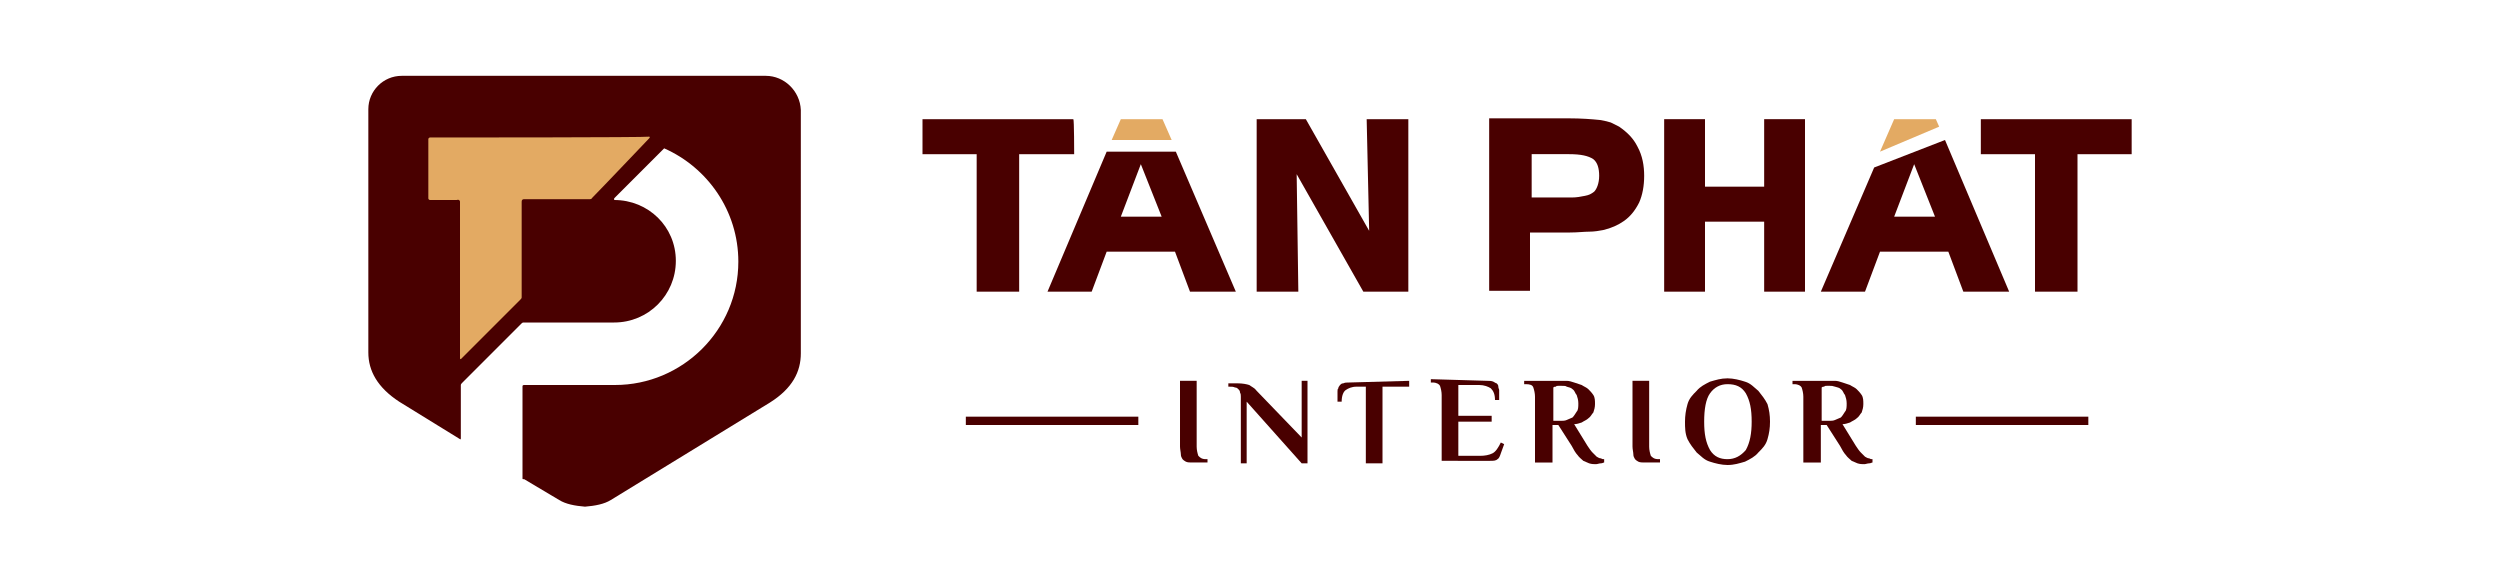 <?xml version="1.0" encoding="utf-8"?>
<!-- Generator: Adobe Illustrator 26.5.0, SVG Export Plug-In . SVG Version: 6.00 Build 0)  -->
<svg version="1.1" id="a" xmlns="http://www.w3.org/2000/svg" xmlns:xlink="http://www.w3.org/1999/xlink" x="0px" y="0px"
	 viewBox="0 0 300 70" style="enable-background:new 0 0 300 70;" xml:space="preserve">
<style type="text/css">
	.st0{fill:#490000;}
	.st1{fill:#E3AA63;}
</style>
<g>
	<rect x="229.9" y="50" class="st0" width="20.7" height="1"/>
	<rect x="115.9" y="50" class="st0" width="20.7" height="1"/>
	<path class="st0" d="M128.9,18.5h-6.6V35h-5.1V18.5h-6.5v-4.2h18.1C128.9,14.3,128.9,18.5,128.9,18.5z"/>
	<path class="st0" d="M169.1,35h-5.5l-8-14.1l0.2,14.1h-5V14.3h5.9l7.6,13.4L164,14.3h5V35z"/>
	<path class="st0" d="M197.3,21.1c0,1.2-0.2,2.3-0.6,3.2c-0.5,1-1.1,1.7-1.8,2.2c-0.7,0.5-1.6,0.9-2.5,1.1c-0.5,0.1-1.1,0.2-1.7,0.2
		s-1.4,0.1-2.3,0.1h-4.8v7h-4.9V14.2h9.5c1.6,0,2.8,0.1,3.8,0.2c0.6,0.1,1,0.2,1.3,0.3l1,0.5c1,0.7,1.7,1.4,2.2,2.4
		C197.1,18.7,197.3,19.9,197.3,21.1L197.3,21.1z M191.9,21.1c0-0.9-0.2-1.6-0.7-2c-0.6-0.4-1.5-0.6-2.9-0.6h-4.5v5.2h4.8
		c0.6,0,1.1-0.1,1.6-0.2s0.7-0.2,1.1-0.5C191.6,22.7,191.9,22,191.9,21.1L191.9,21.1z"/>
	<path class="st0" d="M216.6,35h-4.9v-8.4h-7.1V35h-4.9V14.3h4.9v8.1h7.1v-8.1h4.9V35z"/>
	<path class="st0" d="M255.9,18.5h-6.6V35h-5.1V18.5h-6.5v-4.2h18.1V18.5z"/>
	<g>
		<path class="st0" d="M233.4,16.8l-8.5,3.3L218.5,35h5.3l1.8-4.8h8.2l1.8,4.8h5.5L233.4,16.8L233.4,16.8z M227.3,26l2.4-6.3
			l2.5,6.3H227.3z"/>
		<polygon class="st1" points="232.3,14.3 227.3,14.3 225.6,18.2 232.7,15.2 		"/>
	</g>
	<g>
		<path class="st0" d="M141.1,18.2h-8.3L125.7,35h5.3l1.8-4.8h8.2l1.8,4.8h5.5L141.1,18.2L141.1,18.2z M134.5,26l2.4-6.3l2.5,6.3
			H134.5L134.5,26z"/>
		<polygon class="st1" points="139.5,14.3 134.5,14.3 133.4,16.8 140.6,16.8 		"/>
	</g>
	<path class="st0" d="M141.6,45.7h2v7.9c0,0.4,0.1,0.8,0.2,1.1c0.2,0.2,0.4,0.4,0.9,0.4h0.2v0.4h-1.9c-0.2,0-0.5,0-0.7-0.1
		c-0.2-0.1-0.3-0.2-0.4-0.3c-0.1-0.2-0.2-0.3-0.2-0.6c0-0.2-0.1-0.6-0.1-0.9L141.6,45.7L141.6,45.7L141.6,45.7z"/>
	<path class="st0" d="M156.2,52.5v-6.8h0.7v9.9h-0.7l-6.6-7.4v7.4h-0.7v-8c0-0.2,0-0.3-0.1-0.5c0-0.2-0.1-0.3-0.2-0.4
		c-0.1-0.1-0.2-0.2-0.4-0.2c-0.2-0.1-0.4-0.1-0.7-0.1h-0.1v-0.4h1.1c0.6,0,1.1,0.1,1.4,0.2c0.3,0.2,0.7,0.4,0.9,0.7L156.2,52.5
		L156.2,52.5z"/>
	<path class="st0" d="M169.1,45.7v0.7h-3.2v9.2h-2v-9.2h-1.1c-0.6,0-1,0.2-1.3,0.4s-0.5,0.7-0.5,1.4h-0.5v-1.2c0-0.2,0-0.3,0.1-0.4
		c0-0.2,0.1-0.2,0.2-0.4c0.1-0.1,0.2-0.2,0.4-0.2c0.2-0.1,0.4-0.1,0.7-0.1L169.1,45.7L169.1,45.7L169.1,45.7z"/>
	<path class="st0" d="M178.5,45.7c0.2,0,0.5,0,0.7,0.1c0.2,0.1,0.3,0.2,0.4,0.2c0.1,0.1,0.2,0.2,0.2,0.4c0,0.2,0.1,0.3,0.1,0.4v1.2
		h-0.5c0-0.7-0.2-1.1-0.5-1.4c-0.3-0.2-0.8-0.4-1.4-0.4H175v3.7h4v0.7h-4v4.1h2.6c0.6,0,1.1-0.1,1.5-0.3c0.4-0.2,0.7-0.7,1-1.3
		l0.4,0.2l-0.4,1.1c-0.1,0.3-0.2,0.6-0.4,0.7c-0.2,0.2-0.5,0.2-0.9,0.2H173v-7.9c0-0.4-0.1-0.8-0.2-1.1c-0.1-0.2-0.4-0.4-0.9-0.4
		h-0.2v-0.4L178.5,45.7L178.5,45.7L178.5,45.7z"/>
	<path class="st0" d="M187,51h-0.7v4.5h-2.1v-7.9c0-0.4-0.1-0.8-0.2-1.1s-0.4-0.4-0.9-0.4h-0.2v-0.4h5.1c0.3,0,0.6,0.1,0.9,0.2
		c0.3,0.1,0.6,0.2,0.9,0.3c0.3,0.2,0.6,0.3,0.8,0.5c0.2,0.2,0.4,0.4,0.6,0.7c0.2,0.3,0.2,0.7,0.2,1.1s-0.1,0.7-0.2,1
		c-0.2,0.2-0.3,0.5-0.6,0.7c-0.2,0.2-0.5,0.3-0.8,0.5c-0.3,0.1-0.6,0.2-0.9,0.2l1.6,2.6c0.2,0.3,0.4,0.6,0.6,0.8l0.5,0.5
		c0.2,0.1,0.3,0.2,0.5,0.2c0.2,0.1,0.2,0.1,0.4,0.1v0.4c-0.1,0-0.2,0.1-0.4,0.1c-0.2,0-0.4,0.1-0.6,0.1c-0.2,0-0.5,0-0.8-0.1
		c-0.2-0.1-0.5-0.2-0.7-0.3c-0.2-0.2-0.5-0.4-0.7-0.7c-0.2-0.2-0.5-0.7-0.7-1.1L187,51L187,51z M187.4,46.3H187
		c-0.2,0-0.2,0-0.3,0.1c-0.1,0-0.2,0-0.3,0.1v4h0.9c0.2,0,0.5,0,0.7-0.1c0.2-0.1,0.5-0.2,0.7-0.3c0.2-0.2,0.3-0.4,0.5-0.7
		c0.2-0.2,0.2-0.6,0.2-1c0-0.4-0.1-0.7-0.2-1c-0.2-0.2-0.2-0.5-0.5-0.7c-0.2-0.2-0.4-0.2-0.7-0.3C187.9,46.3,187.7,46.3,187.4,46.3
		L187.4,46.3z"/>
	<path class="st0" d="M195.9,45.7h2v7.9c0,0.4,0.1,0.8,0.2,1.1c0.2,0.2,0.4,0.4,0.9,0.4h0.2v0.4h-1.9c-0.2,0-0.5,0-0.7-0.1
		c-0.2-0.1-0.3-0.2-0.4-0.3c-0.1-0.2-0.2-0.3-0.2-0.6c0-0.2-0.1-0.6-0.1-0.9L195.9,45.7L195.9,45.7L195.9,45.7z"/>
	<path class="st0" d="M202.2,50.6c0-0.7,0.1-1.4,0.3-2.1c0.2-0.7,0.6-1.1,1.1-1.6c0.4-0.5,1-0.8,1.6-1.1c0.7-0.2,1.3-0.4,2.1-0.4
		c0.7,0,1.5,0.2,2.1,0.4c0.7,0.2,1.1,0.7,1.6,1.1c0.4,0.5,0.8,1,1.1,1.6c0.2,0.7,0.3,1.3,0.3,2.1s-0.1,1.4-0.3,2.1
		c-0.2,0.7-0.6,1.1-1.1,1.6c-0.4,0.5-1,0.8-1.6,1.1c-0.7,0.2-1.3,0.4-2.1,0.4c-0.7,0-1.5-0.2-2.1-0.4c-0.7-0.2-1.1-0.7-1.6-1.1
		c-0.4-0.5-0.8-1-1.1-1.6C202.2,52,202.2,51.3,202.2,50.6z M210.2,50.6c0-1.5-0.2-2.5-0.7-3.4c-0.5-0.8-1.2-1.1-2.2-1.1
		c-0.9,0-1.6,0.4-2.1,1.1s-0.7,1.9-0.7,3.4s0.2,2.5,0.7,3.4c0.5,0.8,1.2,1.1,2.1,1.1c0.9,0,1.6-0.4,2.2-1.1
		C210,53.1,210.2,52,210.2,50.6z"/>
	<path class="st0" d="M219.2,51h-0.7v4.5h-2.1v-7.9c0-0.4-0.1-0.8-0.2-1.1c-0.1-0.2-0.4-0.4-0.9-0.4h-0.2v-0.4h5.1
		c0.3,0,0.6,0.1,0.9,0.2c0.3,0.1,0.6,0.2,0.9,0.3c0.3,0.2,0.6,0.3,0.8,0.5c0.2,0.2,0.4,0.4,0.6,0.7c0.2,0.3,0.2,0.7,0.2,1.1
		s-0.1,0.7-0.2,1c-0.2,0.2-0.3,0.5-0.6,0.7c-0.2,0.2-0.5,0.3-0.8,0.5c-0.3,0.1-0.6,0.2-0.9,0.2l1.6,2.6c0.2,0.3,0.4,0.6,0.6,0.8
		l0.5,0.5c0.2,0.1,0.3,0.2,0.5,0.2c0.2,0.1,0.2,0.1,0.4,0.1v0.4c-0.1,0-0.2,0.1-0.4,0.1c-0.2,0-0.4,0.1-0.6,0.1
		c-0.2,0-0.5,0-0.8-0.1c-0.2-0.1-0.5-0.2-0.7-0.3c-0.2-0.2-0.5-0.4-0.7-0.7c-0.2-0.2-0.5-0.7-0.7-1.1L219.2,51L219.2,51z
		 M219.6,46.3h-0.4c-0.2,0-0.2,0-0.3,0.1c-0.1,0-0.2,0-0.3,0.1v4h0.9c0.2,0,0.5,0,0.7-0.1c0.2-0.1,0.5-0.2,0.7-0.3
		c0.2-0.2,0.3-0.4,0.5-0.7c0.2-0.2,0.2-0.6,0.2-1c0-0.4-0.1-0.7-0.2-1c-0.2-0.2-0.2-0.5-0.5-0.7c-0.2-0.2-0.4-0.2-0.7-0.3
		C219.9,46.3,219.8,46.3,219.6,46.3L219.6,46.3z"/>
</g>
<g>
	<path class="st0" d="M91.9,9.1H48.2c-2.2,0-4,1.8-4,4v29.2c0,2.2,1.1,4.2,3.7,5.9l7.3,4.5c0,0,0.1,0.1,0.1-0.1v-6.4
		c0-0.1,0.1-0.2,0.2-0.3l7.1-7.1c0.1-0.1,0.2-0.1,0.2-0.1h10.9c4.1,0,7.4-3.3,7.4-7.4S77.8,24,73.7,24v-0.2l6-6
		c5.2,2.3,8.9,7.5,8.9,13.6c0,8.2-6.7,14.8-14.8,14.8H62.9c-0.2,0-0.2,0.1-0.2,0.2v11c0,0.1,0,0.1,0.1,0.1h0.1l4.2,2.5
		c0.8,0.5,1.9,0.7,3.1,0.8l0,0c1.2-0.1,2.3-0.3,3.1-0.8l19.1-11.7c2.7-1.7,3.7-3.7,3.7-5.9V13.2C96,10.9,94.1,9.1,91.9,9.1z"/>
	<path class="st1" d="M55.2,24.2V43c0,0.1,0.1,0.1,0.1,0.1s7.1-7.1,7.1-7.1c0.1-0.1,0.2-0.2,0.2-0.3V24.2c0-0.2,0.1-0.3,0.3-0.3h7.9
		c0.2,0,0.2-0.1,0.3-0.2c1-1,6.7-7,6.8-7.1c0.1-0.1,0.1-0.2,0-0.2c-0.2,0.1-24.1,0.1-26.3,0.1c-0.1,0-0.2,0.1-0.2,0.2v7.1
		c0,0.1,0.1,0.2,0.2,0.2h3.2C55.1,23.9,55.2,24.1,55.2,24.2L55.2,24.2z"/>
</g>
</svg>
